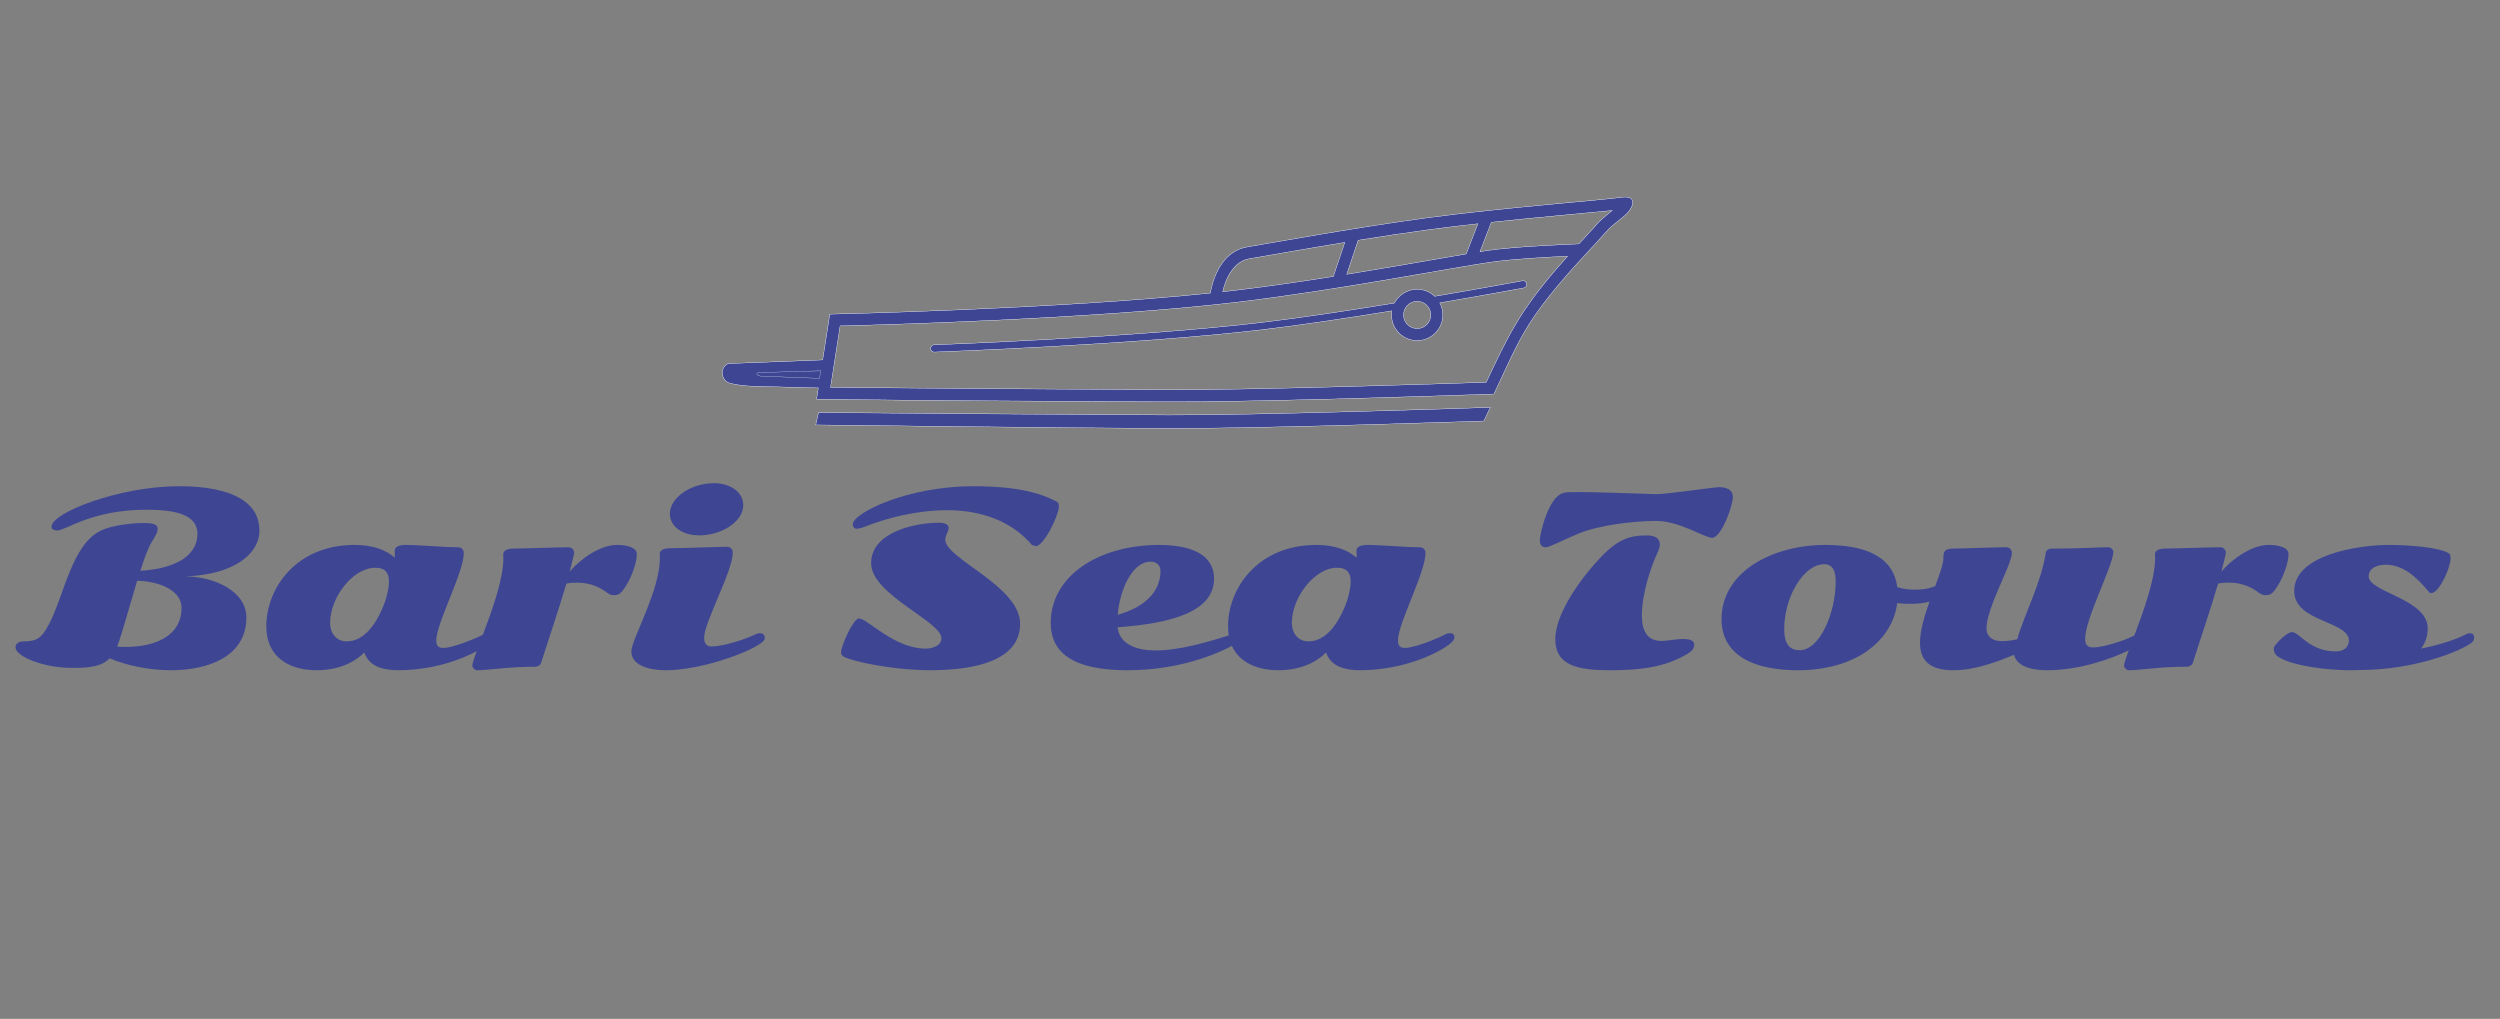 <?xml version="1.0" encoding="utf-8"?>
<!-- Generator: Adobe Illustrator 14.0.0, SVG Export Plug-In . SVG Version: 6.00 Build 43363)  -->
<!DOCTYPE svg PUBLIC "-//W3C//DTD SVG 1.1//EN" "http://www.w3.org/Graphics/SVG/1.1/DTD/svg11.dtd">
<svg version="1.1" id="Livello_1" xmlns="http://www.w3.org/2000/svg" xmlns:xlink="http://www.w3.org/1999/xlink" x="0px" y="0px"
	 width="2704px" height="1102px" viewBox="0 0 2704 1102" enable-background="new 0 0 2704 1102" xml:space="preserve">
<rect x="0" y="0" width="2704" height="1102" fill="#808080" stroke="none"/>
<g id="Sfondo">
</g>
<g id="Guide">
</g>
<g id="Primo_piano">
	<path fill="#3E4694" d="M164.351,585.877c5.166-8.616,6.152-10.342,6.152-14.023c0-5.54-7.377-6.152-14.882-6.152
		c-14.271,0-34.821,2.581-46.63,8.237c-31.129,14.885-39.737,69.89-55.61,100.439c-8.485,16.385-13.78,19.342-28.542,19.342
		c-3.935,0-8.123,2.345-8.123,6.275c0,9.845,29.53,22.397,61.52,22.397c18.328,0,31.246-1.227,40.354-10.33
		c18.328,7.819,43.183,12.876,66.184,12.876c39.843,0,81.708-14.433,81.708-57.121c0-28.995-35.731-44.05-65.217-44.42
		c50.854-1.932,79.363-23.658,79.363-49.646c0-28.051-25.444-47.857-86.868-47.857c-64.838,0-138.043,28.662-138.043,43.794
		c0,2.713,2.706,4.063,6.4,4.063c8.732,0,37.402-22.417,95.715-22.417c30.515,0,55.738,4.56,55.738,26.234
		c0,21.551-20.675,37.32-61.763,39.789c4.425-13.929,8.73-25.499,12.545-31.533L164.351,585.877L164.351,585.877z M196.342,657.382
		c0,30.312-28.05,42.385-61.144,42.385c-2.712,0-5.54-0.125-8.49-0.492c0.735-1.732,1.352-3.58,2.087-5.554
		c6.035-18.6,12.922-43.732,19.565-65.535C174.072,628.796,196.342,639.394,196.342,657.382L196.342,657.382z"/>
	<path fill="#3E4694" d="M756.32,579.053c24.222,0,47.6-14.881,47.6-32.706c0-13.279-12.92-23.735-31.863-23.735
		c-23.836,0-47.525,15.005-47.525,33.203C724.531,569.094,737.658,579.053,756.32,579.053z M815.981,686.61
		c-11.938,5.702-34.943,12.631-46.63,12.631c-5.661,0-7.755-4.335-7.755-9.287c0-17.043,31.006-72.042,31.006-92.388
		c0-2.717-1.727-6.164-6.399-6.164c-14.275,0.145-47.308,1.505-60.695,1.505c-8.097,0-11.905,2.462-11.905,6.158
		c0,1.601,0.124,3.079,0.124,4.68c0,35.334-30.88,88.192-30.88,100.786c0,14.75,18.083,20.408,37.257,20.408
		c36.583,0,88.365-18.321,103.254-29.535c2.093-1.608,3.813-2.976,3.813-5.327c0-3.343-1.843-5.2-5.165-5.2
		C819.668,684.878,817.701,685.745,815.981,686.61z"/>
	<path fill="#3E4694" d="M1006.413,724.919c51.061,0,96.947-11.692,96.947-50.22c0-40.868-80.95-70.41-80.95-90.975
		c0-4.806,3.688-8.866,3.688-12.815c0-2.707-2.83-5.541-10.455-5.541c-26.576,0-73.448,10.348-73.448,43.843
		c0,33.849,76.034,62.898,76.034,81.122c0,8.248-10.091,11.2-16.984,11.2c-34.318,0-62.989-32.62-72.22-32.62
		c-6.152,0-19.315,29.667-19.315,36.555c0,2.345,1.11,3.942,3.075,4.93C922.873,715.688,966.547,724.919,1006.413,724.919z
		 M1116.521,589.884c0.869-0.214,2.22-0.214,3.321,1.013c9.231,0,24.732-32.462,25.472-42.414c0-2.468-0.364-4.807-1.727-5.55
		c-26.575-14.678-62.245-17.023-91.157-17.023c-70.868,0-130.048,28.851-130.048,41.34c0,2.944,2.097,4.66,4.061,4.66
		c1.48,0,5.167-0.735,9.225-2.329c21.533-8.697,55.242-17.761,88.704-17.761C1061.037,551.819,1094.375,563.526,1116.521,589.884z"
		/>
	<path fill="#3E4694" d="M357.063,673.551c0,11.952,7.254,20.148,17.836,20.148c10.093,0,25.471-5.343,38.632-35.542
		c3.943-8.986,7.139-20.435,7.139-29.306c0-8.862-3.572-14.771-14.765-14.771C381.543,614.079,357.063,646.459,357.063,673.551z
		 M515.582,704.336c-16.995,9.15-47.453,20.583-85.197,20.583c-14.024,0-31.125-3.203-36.29-19.217
		c-7.018,7.144-23.136,19.217-51.673,19.217c-28.175,0-54.382-12.933-54.382-47.554c0-41.369,32.482-87.981,95.471-87.981
		c20.793,0,34.698,6.019,43.434,13.761c0.116-0.743,0.116-1.472,0.116-2.338l-0.116-5.278c0-3.689,3.81-6.145,11.931-6.145
		c6.642,0,18.704,0.737,30.635,1.416c9.478,0.611,18.825,1.102,25.718,1.102c4.672,0,6.391,3.455,6.391,6.161
		c0,10.221-6.759,27.824-13.781,45.562c-7.743,19.583-15.988,39.159-15.988,49.146c0,6.284,2.704,8,7.869,8
		c9.779,0,34.097-9.83,42.581-14.268c9.73-25.771,22.136-60.105,22.136-82.403l-0.116-4.673c0-3.697,3.805-6.151,11.924-6.151
		c13.412,0,44.047-1.353,58.317-1.353c4.678,0,6.399,3.439,6.399,6.153c0,1.962-3.571,15.006-4.797,20.169
		c11.566-13.779,33.089-28.86,51.059-28.86c11.318,0,21.527,2.908,21.527,9.792c0,14.397-11.32,37.173-18.088,42.595
		c-1.844,1.357-3.814,1.971-6.645,1.971c-2.461,0-4.671-0.612-7.137-2.462c-6.759-5.059-16.849-11.096-32.475-11.096
		c-3.446,0-7.385,0.123-11.811,0.985c-8.244,28.229-20.177,62.996-27.188,85.431c-1.354,4.069-5.541,4.562-6.528,4.562
		c-31.248,0-49.699,3.779-63.357,3.779c-1.721,0-4.673-2.688-4.673-4.767C510.849,717.788,512.714,712.111,515.582,704.336z"/>
	<path fill="#3E4694" d="M1741.271,724.94c31.253,0,58.809-2.7,84.027-17.799c4.309-2.583,7.138-5.405,7.138-9.822
		c0-4.427-4.181-6.14-10.95-6.14c-7.88-0.323-15.875,2.013-24.854,2.013c-15.375,0-20.79-11.566-20.79-27.573
		c0-22.389,9.232-51.934,17.594-69.282c1.228-2.957,1.841-5.418,1.841-7.623c0-6.381-5.04-9.57-13.649-9.57
		c-13.413,0-27.684,0.854-47.25,20.511c-22.759,23.017-52.161,63.018-52.161,91.693
		C1682.216,720.521,1707.804,724.94,1741.271,724.94z M1690.338,533.417c-15.135,4.064-24.855,42.903-24.855,51.247
		c0,5.523,3.203,7.238,6.274,7.238c4.686,0,15.75-6.622,35.806-14.847c22.886-9.453,61.146-13.618,83.535-13.618
		c25.719,0,52.657,18.28,60.654,18.28c10.213,0,22.516-35.017,22.516-43.999c0-7.75-5.783-10.822-15.873-10.822
		c-4.549,0.198-56.225,7.587-67.054,7.587c-14.021-0.325-61.021-2.296-83.161-2.296c-8.371,0-14.892,0-17.842,1.107V533.417
		L1690.338,533.417z"/>
	<path fill="#3E4694" d="M1397.279,673.551c0,11.952,7.26,20.148,17.84,20.148c10.086,0,25.467-5.343,38.628-35.542
		c3.938-8.986,7.139-20.435,7.139-29.306c0-8.862-3.564-14.771-14.768-14.771C1421.764,614.079,1397.279,646.459,1397.279,673.551z
		 M1332.423,698.604c-14.901,8.016-56.053,26.337-112.792,26.337c-58.684,0-83.172-18.601-83.172-51.255
		c0-51.179,52.531-84.277,117.005-84.277c42.321,0,59.667,14.895,59.667,36.419c0,35.555-45.277,48.349-104.329,52.658
		c2.216,19.94,23.372,25.04,41.088,25.04c23.916,0,52.854-7.9,79.156-16.275c-0.519-3.082-0.784-6.367-0.784-9.885
		c0-41.369,32.479-87.981,95.471-87.981c20.795,0,34.691,6.019,43.428,13.761c0.123-0.744,0.123-1.472,0.123-2.338l-0.123-5.278
		c0-3.689,3.815-6.145,11.937-6.145c6.644,0,18.704,0.737,30.628,1.416c9.478,0.611,18.832,1.102,25.718,1.102
		c4.679,0,6.397,3.454,6.397,6.16c0,10.222-6.766,27.825-13.781,45.562c-7.75,19.583-15.989,39.159-15.989,49.146
		c0,6.284,2.706,8,7.874,8c9.964,0,35.06-10.218,43.052-14.525c1.849-0.993,3.449-1.366,5.297-1.366
		c2.708,0,4.799,1.114,4.799,4.349c0,2.732-2.091,4.652-4.31,6.622c-8.485,7.636-46.504,29.071-98.174,29.071
		c-14.03,0-31.132-3.203-36.299-19.217c-7.009,7.144-23.127,19.217-51.672,19.217
		C1361.201,724.919,1340.906,717.428,1332.423,698.604z M1208.921,664.945c27.442-7.623,46.262-23.734,46.262-47.481
		c0-6.151-4.43-9.957-10.698-9.957C1224.547,607.506,1211.141,638.015,1208.921,664.945z"/>
	<path fill="#3E4694" d="M2552.796,724.662c57.042,0,105.638-19.245,119.17-28.536c2.587-1.713,4.063-3.552,4.063-6.602
		c0-3.051-2.096-4.646-4.432-4.646c-1.97,0-3.447,0.612-5.289,1.596c-8.981,4.757-27.07,10.998-47.732,15.025
		c4.547-5.868,7.254-12.953,7.254-21.796c0-32.171-63.851-38.952-63.851-56.331c0-9.859,10.951-12.571,18.331-12.571
		c18.7,0,32.977,12.823,46.629,29.212c0.735,1.006,1.721,1.501,2.706,1.501c8.857,0,20.911-28.083,20.911-37.322
		c0-3.08-0.491-4.934-1.968-5.792c-10.577-6.531-43.427-8.992-64.468-8.992c-34.381,0-102.736,10.838-102.736,49.891
		c0,33.54,59.174,32.312,59.174,53.526c0,7.205-5.662,11.728-14.023,11.728c-28.918,0.033-39.25-20.905-47.74-20.905
		c-5.291,0-19.438,14.161-19.438,17.24c0,2.224,0,4.064,1.477,6.287c6.151,9.634,45.521,17.767,82.905,17.767
		C2546.799,724.79,2549.741,724.79,2552.796,724.662z"/>
	<path fill="#FFFFFF" d="M1682.457,292.024c4.834-5.642,9.314-10.726,13.032-14.896c-20.688,0.889-57.804,2.868-83.138,6.432
		c-37.086,5.221-166.352,30.394-273.627,43.202c-154.748,18.467-391.397,24.808-430.066,25.742l-10.348,66.508
		c61.472,0.657,284.273,2.291,365.489,2.578c91.968,0.324,303.417-6.714,343.706-8.089
		C1631.62,362.11,1643.865,337.138,1682.457,292.024z M1322.49,315.59l14.703-1.689c33.986-4.058,70.195-9.355,104.967-14.868
		l12.376-36.839c-45.137,7.415-84.597,14.542-103.426,17.697C1335.032,282.581,1325.843,300.024,1322.49,315.59z M1456.597,296.715
		c51.611-8.354,98.841-16.873,129.288-22.034l12.674-32.707c-17.968,1.987-35.738,4.108-52.279,6.329
		c-25.353,3.406-51.94,7.454-77.281,11.532L1456.597,296.715z M1600.723,272.229l9.827-1.49c25.97-3.656,71.692-5.903,97.13-6.928
		c3.916-4.168,13.685-14.62,20.204-22.08c2.569-2.944,6.459-6.289,10.17-9.383l5.714-4.697
		c-24.307,2.532-77.095,7.027-130.716,12.748L1600.723,272.229z M822.827,406.83c0,0-4.819-1.009-4.154-2.856
		c0.573-1.569,4.167-1.06,4.167-1.06l64.849-1.849l-1.271,8.162L822.827,406.83z M789.65,414.522
		c-9.726-2.565-11.727-16.906-2.052-21.262l102.229-3.985l7.7-49.479c0,0,242.767-5.174,411.589-22.77l0.482-2.496
		c4.266-20.778,15.75-43.46,39.369-47.415c31.219-5.227,119.008-21.365,195.583-31.65c81.19-10.9,192.1-19.348,208.9-21.997
		c17.825-2.817,14.106,10.784,3.991,19.606c-6.465,5.636-14.154,10.713-19.806,17.178c-3.426,3.916-7.667,8.644-11.575,12.883
		l-7.496,8.031c-22.603,24.334-48.004,53.114-64.433,79.071c-15.284,24.141-26.024,50.282-38.33,75.933
		c-94.11,3.242-265.26,8.679-352.06,8.373c-126.398-0.452-254.083-1.22-380.526-2.753l1.909-12.268
		c-10.536-0.186-27.052-0.523-42.525-1.054C826.507,417.916,805.521,418.708,789.65,414.522z M1532.27,325.882
		c-8.146,0.285-14.515,7.126-14.229,15.263c0.285,8.149,7.124,14.522,15.265,14.242c8.147-0.285,14.512-7.119,14.231-15.265
		C1547.25,331.979,1540.412,325.606,1532.27,325.882z M1647.999,311.436c0,0-38.482,7.166-90.782,16.12
		c1.94,3.62,3.105,7.732,3.266,12.114c0.535,15.291-11.43,28.123-26.727,28.655c-15.292,0.536-28.122-11.428-28.664-26.727
		c-0.06-1.841,0.057-3.642,0.334-5.391c-47.078,7.676-98.169,15.426-140.418,20.43c-137.537,16.315-354.319,24.149-354.319,24.149
		c-5.222,0.187-5.505-7.644-0.285-7.834c0,0,216.386-7.813,353.678-24.094c43.361-5.146,96.056-13.17,144.133-21.039
		c4.468-8.555,13.28-14.517,23.604-14.879c7.726-0.27,14.82,2.647,20.021,7.58c54.285-9.258,94.726-16.789,94.726-16.789
		C1651.693,302.78,1653.129,310.48,1647.999,311.436z M1611.938,440.626l-7.003,14.71c0,0-240.859,8.412-342.822,8.05
		c-101.962-0.359-379.862-3.795-379.862-3.795l3.128-13.406c48.019,0.585,293.681,2.366,378.666,2.665
		C1359.698,449.19,1584.499,441.571,1611.938,440.626z"/>
	<path fill="#3E4694" stroke="#FFFFFF" stroke-width="0.276" stroke-miterlimit="3.864" d="M1682.457,292.024
		c4.834-5.642,9.314-10.726,13.032-14.896c-20.688,0.889-57.804,2.868-83.138,6.432c-37.086,5.221-166.352,30.394-273.627,43.202
		c-154.748,18.467-391.397,24.808-430.066,25.742l-10.348,66.508c61.472,0.657,284.273,2.291,365.489,2.578
		c91.968,0.324,303.417-6.714,343.706-8.089C1631.62,362.11,1643.865,337.138,1682.457,292.024z M1322.49,315.59l14.703-1.689
		c33.986-4.058,70.195-9.355,104.967-14.868l12.376-36.839c-45.137,7.415-84.597,14.542-103.426,17.697
		C1335.032,282.581,1325.843,300.024,1322.49,315.59z M1456.597,296.715c51.611-8.354,98.841-16.873,129.288-22.034l12.674-32.707
		c-17.968,1.987-35.738,4.108-52.279,6.329c-25.353,3.406-51.94,7.454-77.281,11.532L1456.597,296.715z M1600.723,272.229
		l9.827-1.49c25.97-3.656,71.692-5.903,97.13-6.928c3.916-4.168,13.685-14.62,20.204-22.08c2.569-2.944,6.459-6.289,10.17-9.383
		l5.714-4.697c-24.307,2.532-77.095,7.027-130.716,12.748L1600.723,272.229z M822.827,406.83c0,0-4.819-1.009-4.154-2.856
		c0.573-1.569,4.167-1.06,4.167-1.06l64.849-1.849l-1.271,8.162L822.827,406.83z M789.65,414.522
		c-9.726-2.565-11.727-16.906-2.052-21.262l102.229-3.985l7.7-49.479c0,0,242.767-5.174,411.589-22.77l0.482-2.496
		c4.266-20.778,15.75-43.46,39.369-47.415c31.219-5.227,119.008-21.365,195.583-31.65c81.19-10.9,192.1-19.348,208.9-21.997
		c17.825-2.817,14.106,10.784,3.991,19.606c-6.465,5.636-14.154,10.713-19.806,17.178c-3.426,3.916-7.667,8.644-11.575,12.883
		l-7.496,8.031c-22.603,24.334-48.004,53.114-64.433,79.071c-15.284,24.141-26.024,50.282-38.33,75.933
		c-94.11,3.242-265.26,8.679-352.06,8.373c-126.398-0.452-254.083-1.22-380.526-2.753l1.909-12.268
		c-10.536-0.186-27.052-0.523-42.525-1.054C826.507,417.916,805.521,418.708,789.65,414.522z M1532.27,325.882
		c-8.146,0.285-14.515,7.126-14.229,15.263c0.285,8.149,7.124,14.522,15.265,14.242c8.147-0.285,14.512-7.119,14.231-15.265
		C1547.25,331.979,1540.412,325.606,1532.27,325.882z M1647.999,311.436c0,0-38.482,7.166-90.782,16.12
		c1.94,3.62,3.105,7.732,3.266,12.114c0.535,15.291-11.43,28.123-26.727,28.655c-15.292,0.536-28.122-11.428-28.664-26.727
		c-0.06-1.841,0.057-3.642,0.334-5.391c-47.078,7.676-98.169,15.426-140.418,20.43c-137.537,16.315-354.319,24.149-354.319,24.149
		c-5.222,0.187-5.505-7.644-0.285-7.834c0,0,216.386-7.813,353.678-24.094c43.361-5.146,96.056-13.17,144.133-21.039
		c4.468-8.555,13.28-14.517,23.604-14.879c7.726-0.27,14.82,2.647,20.021,7.58c54.285-9.258,94.726-16.789,94.726-16.789
		C1651.693,302.78,1653.129,310.48,1647.999,311.436z M1611.938,440.626l-7.003,14.71c0,0-240.859,8.412-342.822,8.05
		c-101.962-0.359-379.862-3.795-379.862-3.795l3.128-13.406c48.019,0.585,293.681,2.366,378.666,2.665
		C1359.698,449.19,1584.499,441.571,1611.938,440.626z"/>
	<path fill="#3E4694" d="M1929.803,680.474c0,11.337,2.829,22.801,16.596,22.801c22,0,39.092-40.554,39.092-74.583
		c0-8.35-1.721-18.42-12.422-18.42C1950.823,610.271,1929.803,645.57,1929.803,680.474z M2302.434,703.429
		c-18.528,8.974-52.756,21.512-88.234,21.512c-11.938,0-32.357-2.21-35.803-16.727c-16.609,6.759-41.092,16.727-65.572,16.727
		c-19.194,0-36.169-5.777-36.169-29.522c0-13.273,4.833-29.391,10.281-44.71c-6.271,1.784-13.007,2.4-21.108,2.4
		c-4.432,0-9.229-0.123-13.785-0.865c-5.17,40.429-44.412,72.697-107.491,72.697c-48.585,0-82.535-16.648-82.535-55.312
		c0-50.756,54.257-80.221,112.412-80.221c36.155,0,72.939,8.763,77.614,45.553c6.033,1.967,12.184,2.823,18.086,2.823
		c9.233,0,15.507-0.801,23.015-3.883c4.832-12.925,8.85-24.022,8.85-30.543c0-7.145,1.238-10.104,12.062-10.104
		c12.67,0,42.068-1.353,55.607-1.353c4.674,0,6.396,3.455,6.396,6.16c0,12.926-27.438,58.989-27.438,81.643
		c0,9.272,7.139,13.746,16.243,13.746c6.888,0,11.81-0.875,16.978-2.044c7.994-28.199,25.465-59.357,30.879-93.468
		c0.618-4.185,5.293-4.559,6.52-4.559c31.259,0,48.232-1.478,61.888-1.478c1.718,0,4.675,2.713,4.675,4.806
		c0,14.781-30.511,72.288-30.511,94.201c0,5.792,2.093,9.366,8.606,9.366c10.611,0,33.581-7.173,44.624-12.991
		c9.776-25.859,22.43-60.666,22.43-83.185l-0.125-4.673c0-3.697,3.817-6.151,11.937-6.151c13.414,0,44.051-1.353,58.317-1.353
		c4.679,0,6.401,3.439,6.401,6.153c0,1.962-3.565,15.006-4.802,20.169c11.572-13.779,33.097-28.86,51.056-28.86
		c11.321,0,21.533,2.908,21.533,9.792c0,14.397-11.32,37.173-18.088,42.594c-1.845,1.358-3.812,1.972-6.644,1.972
		c-2.459,0-4.673-0.612-7.134-2.462c-6.771-5.059-16.854-11.097-32.477-11.097c-3.446,0-7.39,0.124-11.811,0.986
		c-8.246,28.229-20.183,62.996-27.192,85.43c-1.352,4.07-5.541,4.562-6.519,4.562c-31.256,0-49.712,3.779-63.363,3.779
		c-1.722,0-4.677-2.688-4.677-4.767C2297.366,717.699,2299.384,711.667,2302.434,703.429z"/>
</g>
</svg>
